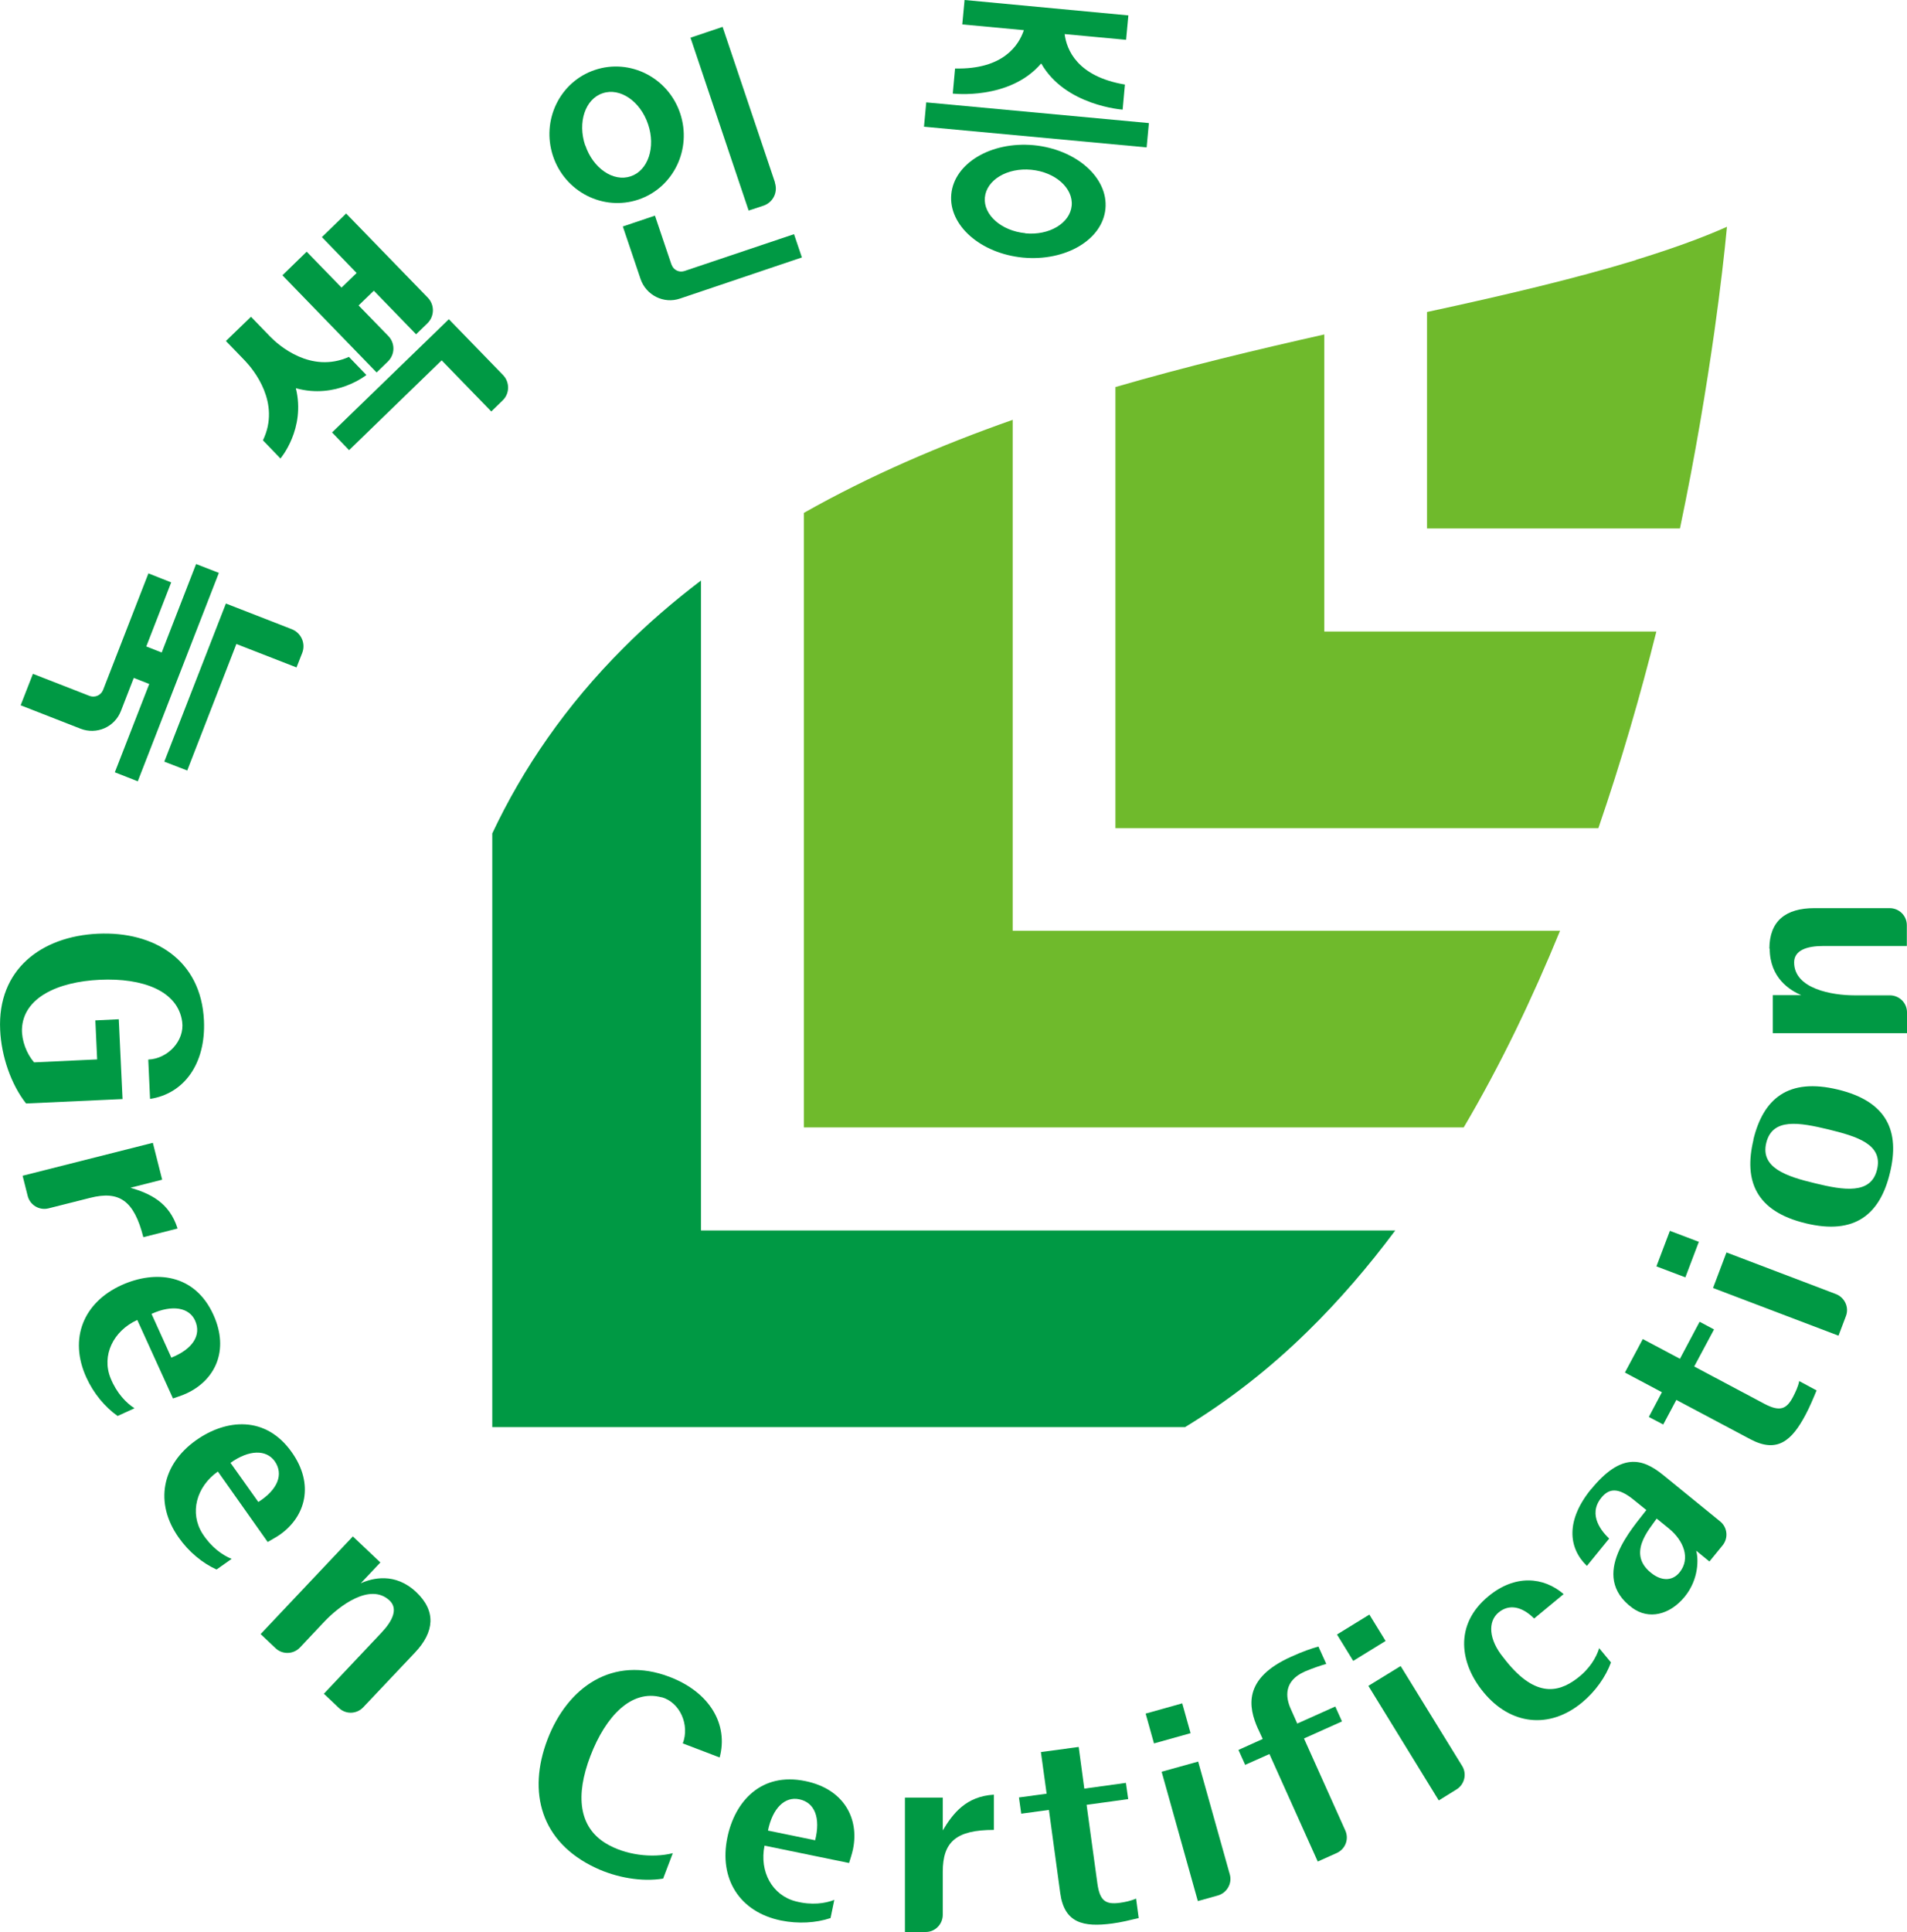 <?xml version="1.0" encoding="UTF-8"?>
<svg id="_레이어_2" data-name="레이어 2" xmlns="http://www.w3.org/2000/svg" viewBox="0 0 116.41 117.9">
  <defs>
    <style>
      .cls-1 {
        fill: #6fba2c;
      }

      .cls-2 {
        fill: #094;
      }
    </style>
  </defs>
  <g id="Layer_2" data-name="Layer 2">
    <g>
      <g>
        <path class="cls-2" d="M8.93,39.45c.37-.96.88-2.26,1.52-3.91l-1.39-.55-2.77,7.12c-.13.32-.49.48-.82.36l-3.46-1.35-.75,1.92,3.66,1.43c.98.38,2.08-.1,2.46-1.08l.77-1.98s0-.02.02-.04l.94.37-2.1,5.39,1.4.55,4.95-12.72-1.39-.54-2.1,5.4-.94-.37Z"/>
        <path class="cls-2" d="M11.43,47.02s1.59-4.09,3-7.72l3.67,1.43.35-.89c.22-.57-.06-1.21-.63-1.44l-4.03-1.57-3.76,9.65,1.4.54Z"/>
      </g>
      <g>
        <path class="cls-2" d="M21.78,16.65l-.93.9-2.13-2.19-1.48,1.44,5.75,5.93.69-.67c.44-.43.45-1.12.02-1.56l-1.81-1.86.93-.9,2.58,2.66.69-.67c.44-.43.45-1.13.02-1.57l-4.98-5.13-1.48,1.44,2.13,2.2Z"/>
        <path class="cls-2" d="M21.31,27.47s2.91-2.82,5.65-5.48l3.03,3.12.69-.67c.44-.42.45-1.12.02-1.56l-3.3-3.4-7.13,6.91,1.04,1.08Z"/>
        <path class="cls-2" d="M22.37,22.89l-1.07-1.11c-2.33,1.04-4.3-.72-4.8-1.23-.08-.08-1.18-1.22-1.18-1.22l-1.53,1.48s1.1,1.13,1.18,1.22c.49.52,2.19,2.55,1.08,4.84l1.07,1.11s1.55-1.81.94-4.29c2.46.69,4.31-.81,4.31-.81Z"/>
      </g>
      <g>
        <path class="cls-2" d="M41.52,6.92c-.73-2.19-3.07-3.37-5.21-2.65-2.14.72-3.28,3.07-2.55,5.26.73,2.18,3.06,3.37,5.21,2.65,2.14-.72,3.28-3.08,2.55-5.26ZM35.72,8.87c-.47-1.4,0-2.83,1.07-3.18,1.06-.36,2.3.49,2.77,1.89.48,1.4,0,2.83-1.06,3.18-1.06.36-2.3-.49-2.77-1.89Z"/>
        <path class="cls-2" d="M40.99,16.15l-1.01-2.99-1.96.66,1.08,3.2c.34,1,1.42,1.54,2.41,1.2l7.44-2.51-.48-1.42-6.69,2.25c-.33.11-.68-.07-.79-.4Z"/>
        <path class="cls-2" d="M47.31,11.14l-3.2-9.5-1.96.66,3.55,10.55.91-.3c.58-.2.89-.82.69-1.41Z"/>
      </g>
      <g>
        <path class="cls-2" d="M63.1,8.86c-2.6-.24-4.85,1.1-5.03,2.99-.18,1.89,1.78,3.62,4.38,3.87,2.6.24,4.85-1.09,5.03-2.98.18-1.9-1.79-3.63-4.38-3.88ZM62.59,14.23c-1.46-.14-2.57-1.12-2.47-2.18.1-1.07,1.37-1.83,2.83-1.69,1.47.14,2.57,1.12,2.47,2.19-.1,1.07-1.37,1.83-2.83,1.69Z"/>
        <rect class="cls-2" x="62.53" y=".79" width="1.49" height="13.65" transform="translate(49.83 69.92) rotate(-84.69)"/>
        <path class="cls-2" d="M63.57,3.89c1.48,2.57,4.96,2.8,4.96,2.8l.14-1.53c-2.92-.49-3.56-2.13-3.68-3.08l3.75.35.14-1.49-10-.94-.14,1.49,3.76.35c-.3.9-1.24,2.41-4.2,2.34l-.14,1.53s3.46.42,5.39-1.83Z"/>
      </g>
      <g>
        <path class="cls-1" d="M99.86,15.87c-3.7,1.13-8.06,2.16-12.75,3.17v13.21h15.44c.95-4.52,1.62-8.63,2.1-12,.37-2.63.62-4.82.77-6.41-1.59.71-3.48,1.38-5.56,2.02Z"/>
        <path class="cls-2" d="M42.8,35.42c-1.67,1.27-3.27,2.64-4.76,4.14-3.49,3.49-6.12,7.33-7.99,11.3v36.23h42.29c2.63-1.6,5.15-3.55,7.5-5.86,1.92-1.88,3.69-3.94,5.33-6.14h-42.38v-39.67Z"/>
        <path class="cls-1" d="M61.82,25.62c-4.41,1.55-8.72,3.4-12.75,5.68v37.5h40.28c2.25-3.81,4.19-7.87,5.88-12h-33.41v-31.18Z"/>
        <path class="cls-1" d="M80.84,20.41c-4.14.93-8.45,1.96-12.75,3.21v26.92h29.48c1.4-4.07,2.57-8.13,3.54-12h-20.27v-18.12Z"/>
      </g>
      <path class="cls-2" d="M65.83,106.61l-2.29.31.35,2.54-1.69.23.14.99,1.69-.23.69,5.07c.25,1.84,1.41,2.1,3.19,1.86.53-.07,1.06-.2,1.6-.33l-.16-1.19c-.31.14-.69.22-1,.26-.84.11-1.21-.1-1.36-1.17l-.66-4.81,2.54-.35-.14-.99-2.54.35-.34-2.53Z"/>
      <path class="cls-2" d="M100.28,81.72l-1.09,2.04,2.26,1.2-.8,1.51.88.46.8-1.5,4.52,2.4c1.64.87,2.53.09,3.37-1.5.25-.47.46-.97.67-1.48l-1.06-.57c-.06.33-.23.68-.38.97-.39.74-.79.92-1.74.42l-4.29-2.28,1.21-2.26-.88-.47-1.2,2.26-2.26-1.2Z"/>
      <g>
        <rect class="cls-2" x="70.15" y="104.22" width="2.32" height="1.89" transform="translate(-25.73 23.14) rotate(-15.65)"/>
        <path class="cls-2" d="M73.13,116.01l1.22-.34c.55-.16.88-.74.72-1.29l-1.93-6.88-2.23.62,2.21,7.89Z"/>
      </g>
      <path class="cls-2" d="M76.8,105.51l.28.61-1.48.67.41.91,1.48-.66,2.95,6.56,1.16-.52c.53-.24.76-.85.52-1.38l-2.52-5.61,2.32-1.04-.41-.91-2.32,1.04-.4-.9c-.32-.71-.43-1.7.85-2.27,0,0,.02,0,.02-.01h0c.53-.22.95-.36,1.3-.46l-.48-1.06c-.43.12-.96.3-1.66.62-2.95,1.32-2.63,3.07-2.02,4.42Z"/>
      <path class="cls-2" d="M107.04,69.55c-.61,2.51.15,4.37,3.18,5.1,3.03.74,4.55-.57,5.15-3.08.61-2.51-.15-4.35-3.18-5.08-3.03-.73-4.55.55-5.16,3.06ZM114.58,71.38c-.37,1.52-2.02,1.26-3.78.83-1.76-.42-3.35-.95-2.98-2.47.38-1.54,2.02-1.24,3.78-.82,1.76.43,3.36.91,2.98,2.46Z"/>
      <path class="cls-2" d="M7.97,72.48l1.93-.49-.57-2.25-7.95,2.01.31,1.23c.14.56.71.9,1.27.76l2.54-.64c1.77-.45,2.68.15,3.25,2.4l2.09-.53c-.51-1.62-1.71-2.14-2.88-2.49Z"/>
      <path class="cls-2" d="M57.55,111.69v-1.99h-2.31v8.2h1.27c.57,0,1.04-.47,1.04-1.05v-2.62c0-1.82.8-2.56,3.12-2.56v-2.15c-1.69.1-2.49,1.13-3.12,2.18Z"/>
      <g>
        <rect class="cls-2" x="81.94" y="99" width="2.32" height="1.89" transform="translate(-40.05 58.36) rotate(-31.6)"/>
        <path class="cls-2" d="M87.83,109.87l1.08-.67c.49-.3.65-.95.34-1.44l-3.75-6.09-1.97,1.21,4.29,6.98Z"/>
      </g>
      <g>
        <rect class="cls-2" x="101.26" y="75.6" width="2.32" height="1.89" transform="translate(-5.47 145.17) rotate(-69.24)"/>
        <path class="cls-2" d="M112.23,81.51l.45-1.19c.21-.54-.07-1.14-.61-1.35l-6.68-2.54-.82,2.17,7.66,2.91Z"/>
      </g>
      <path class="cls-2" d="M25.41,97.16c-1.3-1.23-2.7-.85-3.39-.54l1.2-1.27-1.68-1.59-5.63,5.96.92.87c.42.39,1.08.37,1.48-.05l1.49-1.58c.9-.95,2.79-2.4,3.98-1.29.53.5.2,1.23-.5,1.97l-3.51,3.72.92.87c.42.4,1.08.38,1.48-.04l3.16-3.34c1.19-1.26,1.31-2.53.07-3.7Z"/>
      <path class="cls-2" d="M108.03,57.89c0,1.79,1.24,2.55,1.93,2.84h-1.74v2.32h8.19v-1.27c0-.58-.47-1.04-1.05-1.04h-2.17c-1.31,0-3.67-.38-3.67-2.01,0-.73.76-1,1.77-1h5.11v-1.27c0-.58-.47-1.04-1.05-1.04h-4.6c-1.74,0-2.74.78-2.74,2.48Z"/>
      <path class="cls-2" d="M13.03,80.24c-1.14-2.52-3.55-2.74-5.6-1.82-2.34,1.06-3.24,3.27-2.16,5.64.44.97,1.14,1.81,1.91,2.35l1.03-.47c-.5-.32-1.09-.92-1.46-1.84-.56-1.38.16-2.88,1.63-3.55l2.18,4.79c.21-.08.51-.16.81-.3,1.75-.8,2.65-2.62,1.66-4.8ZM10.46,82.85l-1.21-2.67c1.27-.58,2.3-.39,2.66.41.4.89-.15,1.74-1.45,2.26Z"/>
      <path class="cls-2" d="M49.16,108.69c-2.7-.56-4.31,1.25-4.76,3.45-.52,2.51.74,4.54,3.28,5.06,1.04.21,2.13.15,3.02-.15l.23-1.11c-.56.22-1.38.34-2.35.09-1.45-.37-2.23-1.82-1.91-3.4l5.16,1.06c.06-.21.17-.51.24-.84.39-1.88-.56-3.68-2.91-4.16ZM49.75,112.3l-2.87-.59c.28-1.37,1.03-2.09,1.9-1.91.96.19,1.32,1.14.98,2.5Z"/>
      <path class="cls-2" d="M17.81,88.62c-1.59-2.25-4-2.03-5.84-.73-2.09,1.48-2.56,3.82-1.06,5.94.61.87,1.46,1.57,2.31,1.95l.92-.65c-.55-.22-1.24-.7-1.78-1.54-.8-1.26-.38-2.86.94-3.79l3.04,4.3c.19-.12.48-.26.75-.45,1.57-1.11,2.11-3.07.72-5.03ZM15.77,91.66l-1.7-2.39c1.14-.81,2.18-.82,2.7-.1.56.8.18,1.74-1,2.49Z"/>
      <path class="cls-2" d="M40.39,103.57c1.12.32,1.72,1.69,1.29,2.82l2.25.86c.54-2.01-.59-3.98-3.06-4.92-3.46-1.32-6.22.61-7.45,3.82-1.23,3.22-.41,6.27,2.95,7.84,1.24.58,2.79.87,4.11.65l.59-1.55c-1.28.32-2.92.11-4.09-.6-1.64-1-1.87-2.9-.94-5.33.93-2.43,2.51-4.09,4.35-3.58Z"/>
      <path class="cls-2" d="M11.12,62.35c.16,1.16-.87,2.26-2.07,2.31l.11,2.4c2.06-.31,3.41-2.13,3.29-4.78-.17-3.7-3.04-5.46-6.48-5.3-3.44.16-6.14,2.18-5.96,5.88.07,1.58.66,3.31,1.58,4.48l5.89-.27-.23-4.87-1.43.07.11,2.38-3.85.18c-.46-.53-.76-1.33-.74-2.03.07-1.9,2.16-2.89,4.76-3.01,2.6-.12,4.76.67,5.02,2.56Z"/>
      <path class="cls-2" d="M91.48,98.4c.64-.53,1.43-.37,2.17.37l1.8-1.49c-1.23-1.06-2.97-1.21-4.59.13-2.13,1.75-1.73,4.14-.29,5.87,1.63,1.98,4,2.27,6,.62.82-.68,1.45-1.57,1.77-2.45l-.72-.87c-.18.57-.57,1.26-1.37,1.86-1.19.9-2.63,1.14-4.48-1.29-.89-1.08-.97-2.19-.29-2.75Z"/>
      <path class="cls-2" d="M97.13,90.87c-1.55,1.9-1.41,3.58-.26,4.69l1.36-1.67c-.39-.37-1.35-1.42-.48-2.49.47-.58,1.03-.64,1.97.12l.78.63c-.78,1.04-3.56,3.98-.86,5.97,1.01.74,2.29.43,3.2-.68.88-1.08.84-2.34.7-2.81l.81.66.8-.98c.37-.45.3-1.11-.15-1.47l-3.49-2.84c-1.27-1.03-2.56-1.35-4.38.88ZM101.88,93.28c.89.73,1.33,1.82.65,2.67-.42.52-1.03.53-1.6.14-1.72-1.2-.24-2.77.2-3.42l.75.61Z"/>
    </g>
  </g>
</svg>